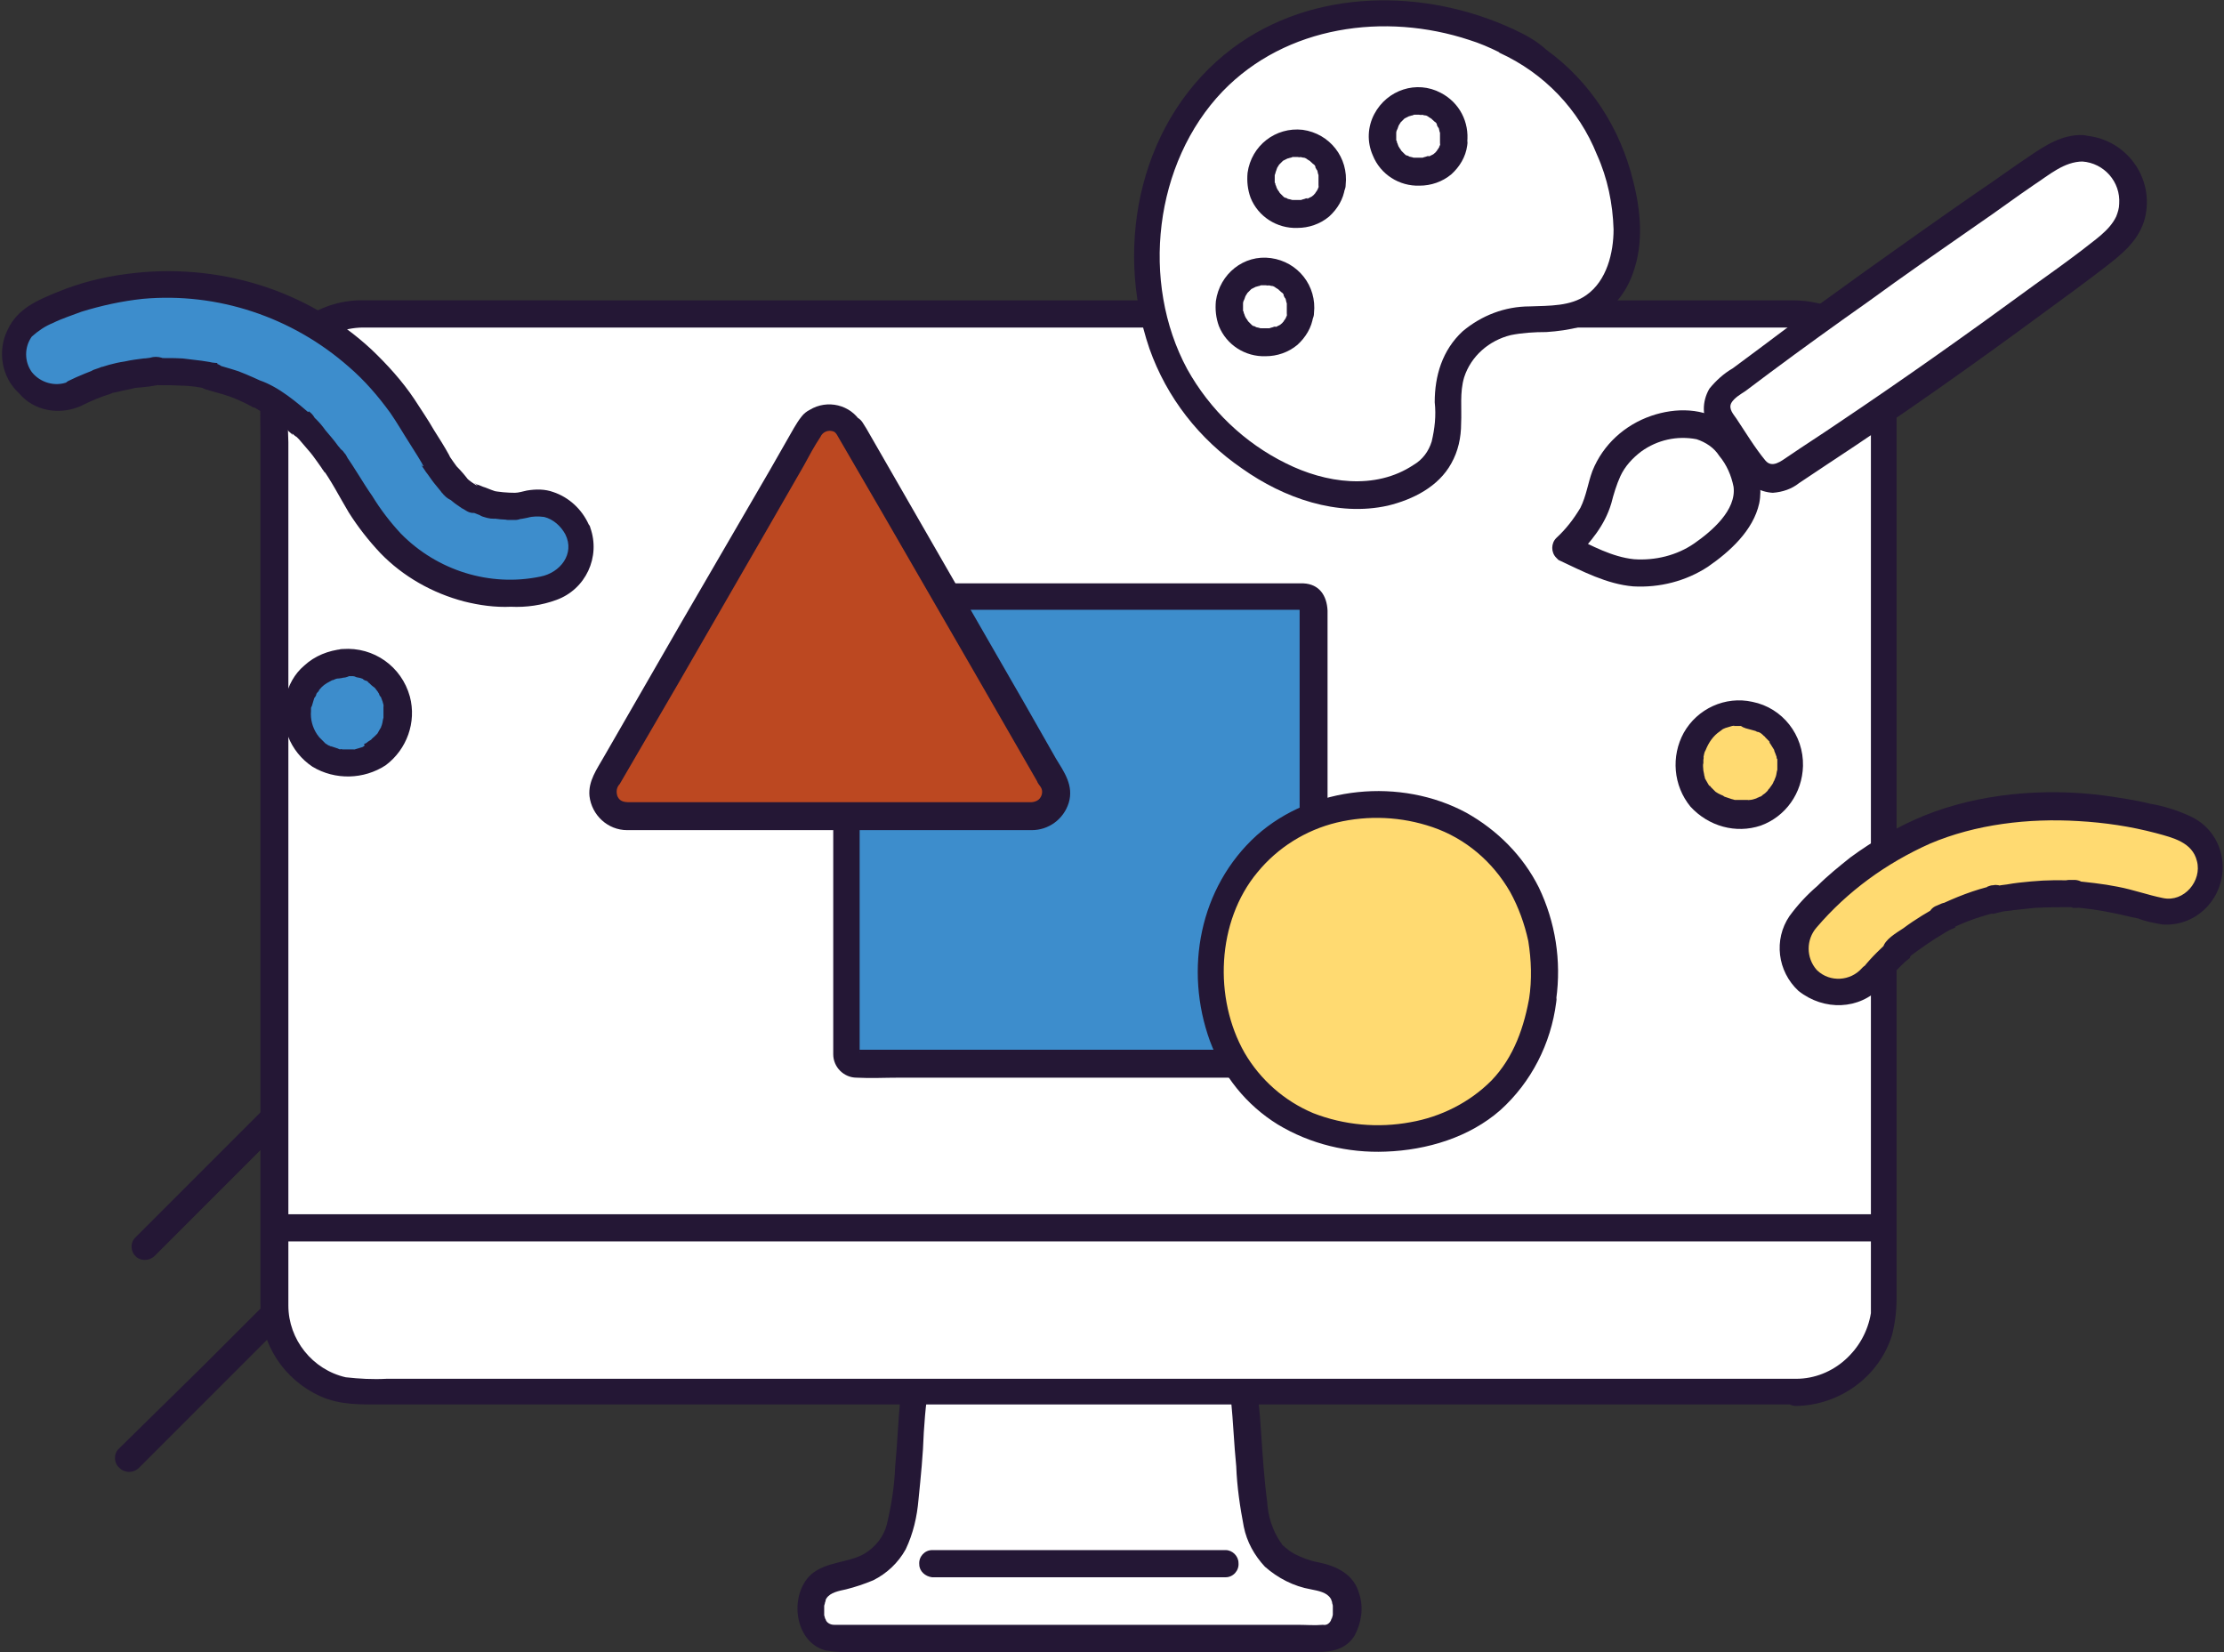 <?xml version="1.0" encoding="utf-8"?>
<!-- Generator: Adobe Illustrator 26.5.2, SVG Export Plug-In . SVG Version: 6.00 Build 0)  -->
<svg version="1.1" id="レイヤー_1" xmlns="http://www.w3.org/2000/svg" xmlns:xlink="http://www.w3.org/1999/xlink" x="0px"
	 y="0px" viewBox="0 0 294.7 218.9" style="enable-background:new 0 0 294.7 218.9;" xml:space="preserve">
<rect x="0" y="0" width="294.7" height="218.9" fill="#333333" stroke="none"/>
<style type="text/css">
	.st0{fill:#241735;}
	.st1{fill:#FFFFFF;}
	.st2{fill:#3D8DCC;}
	.st3{fill:#BC4821;}
	.st4{fill:#FFDA71;}
</style>
<g id="グループ_949" transform="translate(0.012 0)">
	<path id="パス_1461" class="st0" d="M20.4,166.5l26.2-26.2c0.7-0.7,0.6-1.9-0.1-2.5c-0.7-0.6-1.8-0.6-2.4,0l-26.2,26.2
		c-0.7,0.7-0.6,1.9,0.1,2.5C18.6,167.1,19.7,167.1,20.4,166.5z"/>
	<path id="パス_1462" class="st0" d="M18.3,194.6l40-40l11.3-11.3c0.7-0.7,0.6-1.9-0.1-2.5c-0.7-0.6-1.8-0.6-2.4,0l-40,40
		L15.7,192c-0.7,0.7-0.6,1.9,0.1,2.5C16.5,195.2,17.6,195.2,18.3,194.6L18.3,194.6z"/>
	<path id="パス_1463" class="st1" d="M118.3,217h-7.5c-4.1,0-3.5-4.8-3-6s1.6-2,3.5-2.3c6.5-1.2,8.1-4.8,8.7-11
		c0.2-2.7,0.5-4.3,0.6-7c0.1-1.7,0.2-3.6,0.5-6.2h43.7c0.3,2.6,0.4,4.5,0.5,6.2c0.1,2.7,0.4,4.3,0.6,7c0.5,6.2,2.2,9.8,8.7,11
		c1.9,0.4,3,1.1,3.5,2.3s1.2,6-3,6l-32.2,0L118.3,217z"/>
	<path id="長方形_210" class="st1" d="M51.8,41.7h182.2c8.5,0,15.4,6.9,15.4,15.4v111.9c0,8.5-6.9,15.4-15.4,15.4H51.8
		c-8.5,0-15.4-6.9-15.4-15.4V57.1C36.4,48.6,43.3,41.7,51.8,41.7z"/>
	<path id="パス_1464" class="st0" d="M238,182.7H51.2c-1.8,0.1-3.6,0-5.4-0.2c-4.4-1-7.6-5-7.6-9.5c0-0.6,0-1.2,0-1.8V58.6
		c-0.1-2.2-0.1-4.4,0.1-6.6c0.6-4.9,4.8-8.5,9.7-8.6h189.4c1.1,0,2.3,0.1,3.4,0.4c4.2,1.2,7,5,7.1,9.4c0,2.2,0,4.4,0,6.6v112
		c0,0.7,0,1.5,0,2.2C247.1,178.9,242.9,182.7,238,182.7c-2.3,0-2.3,3.6,0,3.6c5.8-0.1,11-3.9,12.7-9.4c0.4-1.6,0.6-3.2,0.6-4.8V59.8
		c0-2.2,0-4.4,0-6.6c0-5.1-2.9-9.7-7.4-12c-2-0.9-4.1-1.4-6.3-1.4H48.8c-0.5,0-1,0-1.5,0c-5.8,0.3-10.7,4.2-12.3,9.8
		c-0.7,2.6-0.5,5.6-0.5,8.3v113.1c0,0.6,0,1.2,0,1.8c0,5.3,3.1,10,7.9,12.2c2.7,1.2,5.3,1.1,8.2,1.1H238c1,0,1.8-0.9,1.7-1.9
		C239.7,183.5,238.9,182.7,238,182.7z"/>
	<path id="パス_1465" class="st0" d="M119.3,185.2c-0.3,3.1-0.4,6.1-0.7,9.2c-0.1,2.6-0.5,5.1-1.1,7.6c-0.4,1.6-1.5,3-3,3.9
		c-2.1,1.2-5,1-7,2.7c-3,2.7-2.3,9,1.9,10.1c1.3,0.2,2.7,0.3,4,0.2h6.6c13.9,0,27.8,0,41.7,0h12.9c2,0,3.8-0.4,4.9-2.2
		c0.9-1.7,1.2-3.7,0.6-5.5c-0.7-2.6-3-3.7-5.5-4.2c-1.1-0.2-2.1-0.6-3.1-1.1c-0.3-0.2-0.7-0.4-1-0.7c-0.2-0.1-0.3-0.3-0.5-0.4
		c-0.1-0.1-0.2-0.2-0.2-0.3c0,0-0.3-0.3-0.1-0.1c-1.1-1.6-1.7-3.5-1.8-5.4c-0.4-3-0.6-6.1-0.8-9.1c-0.1-1.5-0.2-3-0.4-4.5
		c0-1-0.8-1.8-1.8-1.8c-1,0-1.8,0.8-1.8,1.8c0.3,3,0.4,5.9,0.7,8.9c0.1,2.7,0.5,5.4,1,8c0.4,2,1.4,3.8,2.8,5.3
		c1.7,1.5,3.8,2.6,6.1,3c1,0.2,2.1,0.4,2.6,1.2c0.1,0.1,0.1,0.3,0.2,0.4c0-0.1-0.1-0.4-0.1-0.2c0,0.1,0.1,0.2,0.1,0.3
		c0,0.2,0.1,0.3,0.1,0.5c0,0,0,0.3,0,0c0-0.3,0,0.1,0,0.2c0,0.4,0,0.7,0,1.1c0-0.4,0,0.1-0.1,0.2c0,0.1,0,0.2-0.1,0.2
		c-0.1,0.5,0.1-0.1,0,0.1c-0.2,0.5-0.6,0.8-1.1,0.7c-1.1,0.1-2.3,0-3.4,0h-6.7c-13.5,0-26.9,0-40.4,0h-13c-0.4,0-0.9,0-1.3,0
		c-0.5,0-1-0.3-1.1-0.7c-0.1-0.2,0.1,0.2,0,0c0-0.1-0.1-0.1-0.1-0.2c0-0.1-0.1-0.3-0.1-0.4c0-0.1,0-0.3,0-0.4c0-0.2,0-0.4,0-0.6
		c0-0.1,0-0.2,0-0.3c0,0.1-0.1,0.4,0,0.1c0-0.1,0.1-0.3,0.1-0.4c0-0.1,0.1-0.2,0.1-0.4c0-0.1,0.1-0.3,0,0c-0.2,0.4,0.1-0.2,0.1-0.2
		c0.5-0.8,1.7-1,2.6-1.2c1.2-0.3,2.4-0.7,3.6-1.2c1.8-0.9,3.3-2.3,4.3-4.1c1-2.1,1.5-4.3,1.7-6.6c0.3-3,0.6-5.9,0.7-8.9
		c0.1-1.5,0.2-2.9,0.4-4.4c0-1-0.8-1.8-1.8-1.8C120.1,183.5,119.3,184.3,119.3,185.2L119.3,185.2z"/>
	<path id="パス_1466" class="st0" d="M123.5,209h38.9c1,0,1.8-0.9,1.7-1.9c0-0.9-0.8-1.7-1.7-1.7h-38.9c-1,0-1.8,0.9-1.7,1.9
		C121.8,208.2,122.6,208.9,123.5,209z"/>
	<path id="パス_1467" class="st0" d="M36.4,164.5h213.1c1,0,1.8-0.9,1.7-1.9c0-0.9-0.8-1.7-1.7-1.7H36.4c-1,0-1.8,0.9-1.7,1.9
		C34.7,163.7,35.5,164.4,36.4,164.5z"/>
	<path id="パス_1468" class="st2" d="M172.7,79h-59.3c-0.7,0-1.3,0.6-1.3,1.3v59.3c0,0.7,0.6,1.3,1.3,1.3h59.3
		c0.7,0,1.3-0.6,1.3-1.3c0,0,0,0,0,0l0,0c0-8-0.1-50.6-0.1-59.4C174,79.6,173.4,79,172.7,79C172.7,79,172.7,79,172.7,79L172.7,79z"
		/>
	<path id="パス_1469" class="st0" d="M172.7,77.3h-58.6c-0.2,0-0.4,0-0.6,0c-1.7,0-3.1,1.4-3.1,3.1c0,0.5,0,1,0,1.5v57.2
		c0,0.2,0,0.4,0,0.6c0,1.7,1.4,3.1,3.1,3.1c1.9,0.1,3.7,0,5.6,0h53.1c0.2,0,0.4,0,0.6,0c1.7,0,3.1-1.4,3.1-3.2c0.1-1.6,0-3.2,0-4.8
		c0-5.5,0-11,0-16.5c0-11.7,0-23.4,0-35.1v-2.3C175.8,78.9,174.8,77.4,172.7,77.3c-1,0-1.8,0.8-1.8,1.8c0,1,0.8,1.8,1.8,1.8
		c-0.1,0-0.7-0.3-0.5-0.5c0,0.1,0,0.2,0,0.2c0,0.1,0,0.3,0,0.4v3.8c0,2.4,0,4.8,0,7.1c0,6.2,0,12.3,0,18.5c0,6.1,0,12.1,0,18.2
		l0,6.9v3.5c0,0.1,0,0.3,0,0.4c0.1,0.7,0.2-0.7,0.5-0.3c-0.1-0.1-1.3,0-1.4,0h-56.7c-0.3,0-0.6,0-1,0c-0.4,0-0.2,0,0.2,0.2
		c0.2,0.1,0,0.4,0.1-0.1c0-0.3,0-0.7,0-1V81.6c0-0.3,0-0.7,0-1c0-0.4,0.1-0.4-0.2,0.1c-0.1,0.2-0.4,0,0.1,0.1c0.3,0,0.6,0,1,0h58
		c1-0.1,1.7-0.9,1.7-1.9C174.3,78,173.6,77.3,172.7,77.3z"/>
	<path id="パス_1470" class="st3" d="M112.6,56.9l26.9,46.5c0.9,1.5,0.4,3.4-1.1,4.3c-0.5,0.3-1,0.4-1.6,0.4H83
		c-1.7,0-3.1-1.4-3.1-3.1c0-0.6,0.1-1.1,0.4-1.6l26.9-46.5c0.9-1.5,2.8-2,4.3-1.1C111.9,56,112.3,56.4,112.6,56.9L112.6,56.9z"/>
	<path id="パス_1471" class="st0" d="M111,57.8l6.1,10.5L129,88.9l8.4,14.6c0.1,0.3,0.3,0.5,0.5,0.8c0.4,0.6,0.1,1.5-0.5,1.8
		c-0.2,0.1-0.5,0.2-0.8,0.2c-1.5,0-3,0-4.5,0H83.4c-0.7,0-1.3-0.1-1.6-0.8c-0.2-0.6-0.1-1.2,0.3-1.6l7.8-13.4l12-20.8l4.6-8
		c0.7-1.3,1.4-2.6,2.2-3.8c0.3-0.7,1.1-1,1.8-0.7C110.7,57.3,110.9,57.6,111,57.8c1.2,2,4.3,0.2,3.1-1.8c-1.4-2.4-4.5-3.1-6.8-1.7
		c-0.4,0.2-0.8,0.5-1.1,0.9c-0.4,0.5-0.7,1-1,1.5l-3.2,5.6L90.2,82.6L80,100.3c-0.9,1.6-2.1,3.2-1.9,5.2c0.3,2.5,2.4,4.5,5,4.5
		c0.5,0,1,0,1.4,0h50.6c0.5,0,1,0,1.6,0c2.2,0,4.2-1.4,4.9-3.6c0.7-2.3-0.6-4.1-1.7-5.9l-4.1-7.2l-12.2-21.2l-8.8-15.3l-0.5-0.8
		C113,54,109.9,55.8,111,57.8z"/>
	<path id="パス_1472" class="st1" d="M276,19.7c-2.4-0.1-4.1,1-5.9,2.3c-2.1,1.4-4.1,2.9-6.2,4.3c-11.7,8.2-23.5,16.5-34.8,25.1
		l-0.3,0.2c-1.3,1-1.6,2.8-0.6,4.2l4.4,6.3c0.9,1.3,2.8,1.7,4.1,0.8c11.5-7.4,22.8-15.4,33.8-23.5c3.3-2.4,6.7-4.8,9.8-7.5
		c2.9-2.5,3.2-6.9,0.7-9.8C279.7,20.7,277.9,19.8,276,19.7L276,19.7z"/>
	<path id="パス_1473" class="st0" d="M276,17.9c-2.7-0.1-4.9,1.3-7.1,2.8c-2.4,1.6-4.7,3.3-7.1,4.9c-4.9,3.4-9.7,6.8-14.6,10.3
		c-4.7,3.4-9.5,6.8-14.1,10.3c-1.2,0.9-2.3,1.7-3.5,2.6c-1.2,0.7-2.2,1.6-3.1,2.7c-1,1.7-1,3.8,0.1,5.4c1.3,2,2.7,3.9,4.1,5.9
		c0.9,1.5,2.5,2.4,4.2,2.5c1.3-0.1,2.5-0.5,3.5-1.3c1.2-0.8,2.4-1.6,3.6-2.4c9.9-6.5,19.5-13.3,29-20.3c2.6-1.9,5.2-3.8,7.8-5.8
		c2.2-1.7,4.4-3.4,5.3-6.2c1.4-4.7-1.3-9.6-6-11C277.4,18.1,276.7,18,276,17.9c-1,0-1.8,0.8-1.8,1.8c0,1,0.8,1.7,1.7,1.7l0,0
		c2.9,0.2,5.1,2.7,4.9,5.6c0,0.6-0.2,1.2-0.4,1.7c-0.9,1.9-3,3.2-4.6,4.5c-2.1,1.6-4.2,3.1-6.3,4.6c-8.6,6.3-17.2,12.4-26,18.3
		c-2.2,1.5-4.4,2.9-6.6,4.4c-0.9,0.6-2.1,1.6-3,0.5c-1.4-1.7-2.6-3.7-3.8-5.5c-0.4-0.6-1.1-1.3-0.7-2.1c0.4-0.7,1.3-1.2,1.9-1.6
		c1.1-0.8,2.1-1.6,3.2-2.4c4.3-3.2,8.6-6.3,13-9.4c4.8-3.5,9.7-6.9,14.6-10.3c2.5-1.7,4.9-3.5,7.4-5.2c2-1.3,4-3.1,6.5-3.1
		C278.3,21.6,278.3,18,276,17.9z"/>
	<path id="パス_1474" class="st1" d="M225.4,73.5c3.4-2.4,7.6-6.5,5.6-10.9c-0.6-1.6-1.6-3.1-2.8-4.4c-3.2-3.2-8.5-2.2-11.9,0.1
		c-3.2,2.2-3.8,4.8-4.5,7.4c-0.9,3.2-2,4.3-4.4,6.8c2.8,1.3,6.6,3.3,9.7,3.3C220.1,76,223,75.1,225.4,73.5z"/>
	<path id="パス_1475" class="st0" d="M226.3,75.1c2.9-2,6-4.8,6.8-8.4c0.4-2,0-4-0.9-5.8c-0.8-1.8-2-3.5-3.6-4.8
		c-2.8-2.1-6.6-2.1-9.8-1c-3.5,1.2-6.4,3.8-7.8,7.3c-0.6,1.6-0.8,3.3-1.6,4.9c-0.9,1.5-1.9,2.8-3.2,4c-0.7,0.7-0.7,1.9,0,2.6
		c0.1,0.1,0.2,0.2,0.3,0.3c3.2,1.5,6.4,3.2,9.9,3.5C219.9,77.9,223.4,77,226.3,75.1c1.9-1.3,0.1-4.4-1.8-3.1c-2.3,1.6-5.2,2.3-8,2.1
		c-2.9-0.3-5.6-1.8-8.1-3l0.4,2.8c2-2.2,3.8-4.2,4.7-7.2c0.3-1.2,0.7-2.5,1.2-3.6c0.6-1.3,1.6-2.4,2.8-3.3c2.1-1.5,4.7-2.1,7.3-1.6
		c1.2,0.4,2.3,1.1,3,2.2c1,1.2,1.6,2.6,1.9,4.1c0.4,3.1-2.9,5.9-5.2,7.5c-0.8,0.5-1.1,1.6-0.6,2.5C224.3,75.3,225.4,75.6,226.3,75.1
		z"/>
	<path id="パス_1476" class="st1" d="M199.7,5.4c-13.8-6.6-32.1-4.8-41.8,9.1c-7.3,10.5-7.2,24.4-2.5,34.3
		c5,10.7,20.7,21.4,32.4,14.7c2.6-1.4,4.2-4.1,4.2-7.1c-0.1-2,0-4,0.2-5.9c1-4.7,5.1-8.1,9.9-8.1c5.2-0.2,9.5-0.1,12.2-5.4
		c1.4-3.1,1.8-6.5,1.2-9.8C213.9,17.7,208.4,9.3,199.7,5.4"/>
	<path id="パス_1477" class="st0" d="M200.6,3.9c-11.8-5.5-26.6-5.5-37.3,2.5c-12.1,9.1-15.8,25.8-11,39.8
		c2.3,6.5,6.6,12,12.3,15.9c5.5,3.9,12.6,6.4,19.3,4.9c3.3-0.8,6.7-2.5,8.4-5.6c0.9-1.6,1.3-3.4,1.3-5.3c0.1-2-0.2-4.1,0.4-6.1
		c0.9-2.8,3.3-4.9,6.2-5.6c1.5-0.3,3.1-0.4,4.7-0.4c1.5-0.1,3-0.3,4.5-0.7c3.3-1.2,5.9-3.9,7-7.2c1.4-3.9,1-8.2,0-12.1
		c-1.7-7-5.7-13.2-11.5-17.4C203.6,5.4,202.1,4.6,200.6,3.9c-0.9-0.5-2-0.2-2.5,0.6c-0.5,0.9-0.2,1.9,0.6,2.5
		c5.9,2.7,10.5,7.5,12.9,13.5c1.4,3.1,2.1,6.5,2.2,9.9c0,3.1-0.9,6.8-3.6,8.7c-2.1,1.5-4.9,1.4-7.5,1.5c-3.3,0-6.4,1.2-8.9,3.3
		c-2.7,2.5-3.7,5.9-3.7,9.4c0.2,1.8,0,3.5-0.4,5.2c-0.4,1.3-1.2,2.4-2.4,3.1c-5.1,3.4-11.7,2.4-16.9-0.2
		c-5.5-2.7-10.1-7.1-13.1-12.5c-6.2-11.5-4.4-27.3,4.7-36.8c8.4-8.7,21.5-10.5,32.7-6.8c1.3,0.4,2.7,1,3.9,1.6
		c0.9,0.5,1.9,0.2,2.5-0.6C201.7,5.5,201.4,4.4,200.6,3.9L200.6,3.9z"/>
	<path id="パス_1478" class="st1" d="M176.7,24.5c-0.1,0.4-0.2,0.9-0.3,1.3c-0.2,0.4-0.4,0.7-0.6,1c-0.2,0.3-0.5,0.5-0.7,0.7
		c-0.3,0.2-0.6,0.4-1,0.6c-0.4,0.2-0.8,0.3-1.2,0.3c-0.5,0.1-1.1,0.1-1.6,0c-0.4-0.1-0.8-0.2-1.2-0.3c-0.4-0.2-0.7-0.4-1-0.6
		c-0.6-0.5-1-1.1-1.3-1.8c-0.2-0.4-0.3-0.8-0.3-1.3c-0.1-0.5-0.1-0.9,0-1.4c0.1-0.4,0.2-0.8,0.3-1.2c0.2-0.4,0.4-0.7,0.6-1
		c0.5-0.6,1.1-1.1,1.8-1.4c0.4-0.2,0.8-0.3,1.3-0.3c0.4,0,0.9,0,1.3,0c0.4,0.1,0.9,0.2,1.3,0.3c0.7,0.3,1.3,0.8,1.8,1.4
		c0.2,0.3,0.4,0.7,0.6,1c0.2,0.4,0.3,0.8,0.3,1.3C176.7,23.5,176.7,24,176.7,24.5z"/>
	<path id="パス_1479" class="st1" d="M172.4,41.4c-0.1,0.4-0.2,0.9-0.3,1.3c-0.2,0.4-0.4,0.7-0.6,1c-0.2,0.3-0.5,0.5-0.7,0.7
		c-0.3,0.2-0.6,0.4-1,0.6c-0.4,0.2-0.8,0.3-1.2,0.3c-0.5,0.1-1.1,0.1-1.6,0c-0.4-0.1-0.8-0.2-1.2-0.3c-0.4-0.2-0.7-0.4-1-0.6
		c-0.3-0.2-0.5-0.5-0.7-0.7c-0.2-0.3-0.4-0.7-0.6-1c-0.2-0.4-0.3-0.8-0.3-1.3c-0.1-0.5-0.1-0.9,0-1.4c0.1-0.4,0.2-0.8,0.3-1.2
		c0.2-0.4,0.4-0.7,0.6-1c0.5-0.6,1.1-1.1,1.8-1.4c0.4-0.2,0.8-0.3,1.3-0.3c0.4,0,0.9,0,1.3,0c0.4,0.1,0.9,0.2,1.3,0.3
		c0.7,0.3,1.3,0.8,1.8,1.4c0.2,0.3,0.4,0.7,0.6,1c0.2,0.4,0.3,0.8,0.3,1.3C172.4,40.4,172.4,40.9,172.4,41.4z"/>
	<path id="パス_1480" class="st1" d="M192.8,18.8c-0.1,0.4-0.2,0.9-0.3,1.3c-0.2,0.4-0.4,0.7-0.6,1c-0.2,0.3-0.5,0.5-0.7,0.7
		c-0.3,0.2-0.6,0.4-1,0.6c-0.4,0.2-0.8,0.3-1.2,0.3c-0.5,0.1-1.1,0.1-1.6,0c-0.4-0.1-0.8-0.2-1.2-0.3c-0.4-0.2-0.7-0.4-1-0.6
		c-0.3-0.2-0.5-0.5-0.7-0.7c-0.2-0.3-0.4-0.7-0.6-1c-0.2-0.4-0.3-0.8-0.3-1.3c-0.1-0.5-0.1-0.9,0-1.4c0.1-0.4,0.2-0.8,0.3-1.2
		c0.3-0.7,0.8-1.4,1.4-1.8c0.3-0.2,0.6-0.4,1-0.6c0.4-0.2,0.8-0.3,1.3-0.3c0.4,0,0.9,0,1.3,0c0.4,0.1,0.9,0.2,1.3,0.3
		c0.7,0.3,1.3,0.8,1.8,1.4c0.2,0.3,0.4,0.7,0.6,1c0.2,0.4,0.3,0.8,0.3,1.3C192.8,17.9,192.8,18.3,192.8,18.8z"/>
	<path id="パス_1481" class="st0" d="M174.9,24c0,0.2-0.1,0.4-0.1,0.6c0,0.1,0,0.2-0.1,0.2c0,0-0.1,0.4-0.1,0.2
		c0.1-0.2,0,0.1,0,0.1c-0.1,0.1-0.1,0.2-0.2,0.3s-0.1,0.2-0.2,0.3c0.1-0.2,0,0-0.1,0.1s-0.5,0.4-0.2,0.2c-0.2,0.1-0.4,0.2-0.6,0.3
		c0,0-0.3,0.1-0.1,0c0.2-0.1-0.1,0-0.2,0c-0.2,0.1-0.4,0.1-0.6,0.2c-0.3,0.1,0.3,0,0,0c-0.1,0-0.2,0-0.4,0c-0.2,0-0.4,0-0.6,0
		c-0.1,0-0.4-0.1,0,0c-0.1,0-0.2,0-0.2,0c-0.2-0.1-0.5-0.1-0.7-0.2c0.3,0.1-0.1-0.1-0.2-0.1s-0.2-0.1-0.3-0.2c-0.2-0.1,0,0,0,0
		c-0.1-0.1-0.3-0.3-0.4-0.4c-0.1-0.1-0.2-0.2,0,0c-0.1-0.1-0.1-0.2-0.2-0.3s-0.1-0.2-0.2-0.3c0-0.1-0.1-0.3,0,0
		c-0.1-0.2-0.1-0.4-0.2-0.5c0-0.1,0-0.2-0.1-0.3c-0.1-0.2,0,0,0,0.1c0-0.3,0-0.5,0-0.8c0,0,0-0.4,0-0.2c0,0.2,0-0.1,0-0.1
		c0.1-0.2,0.1-0.4,0.2-0.6c0,0,0.1-0.3,0-0.1c-0.1,0.2,0.1-0.1,0.1-0.2c0-0.1,0.1-0.1,0.1-0.2c0,0,0.3-0.4,0.1-0.2
		c0.1-0.1,0.3-0.3,0.4-0.4c0.1-0.1,0.1-0.1,0.2-0.2c-0.2,0.2,0,0,0,0c0.2-0.1,0.4-0.2,0.6-0.3c0,0-0.2,0.1,0,0
		c0.1,0,0.3-0.1,0.4-0.1c0.1,0,0.2-0.1,0.3-0.1c0,0,0.3,0,0.1,0c-0.2,0,0.1,0,0.2,0c0.1,0,0.2,0,0.3,0s0.6,0.1,0.3,0
		c0.2,0,0.4,0.1,0.6,0.1c0.1,0,0.2,0.1,0.3,0.1c-0.3-0.1,0,0,0.1,0.1c0.1,0.1,0.2,0.1,0.3,0.2c0.1,0,0.3,0.3,0.1,0.1
		c0.2,0.1,0.3,0.3,0.5,0.4c0.2,0.2,0.1,0.1,0,0c0.1,0.1,0.2,0.2,0.2,0.4c0,0.1,0.1,0.1,0.1,0.2c0.2,0.4,0-0.1,0.1,0.1
		s0.1,0.5,0.2,0.7c0,0.1,0,0.3,0,0c0,0.1,0,0.2,0,0.4c0,0.3,0,0.6,0,0.9c0,1,0.8,1.8,1.8,1.8c1,0,1.8-0.8,1.8-1.8
		c0.4-3.6-2.1-6.8-5.7-7.3c-3.6-0.4-6.8,2.1-7.3,5.7c-0.1,1.1,0,2.2,0.4,3.3c1,2.5,3.5,4.1,6.2,4c1.5,0,3-0.5,4.2-1.5
		c1.1-1,1.9-2.3,2.1-3.8c0.2-0.9-0.3-1.9-1.3-2.2C176.2,22.5,175.2,23.1,174.9,24z"/>
	<path id="パス_1482" class="st0" d="M170.7,40.9c0,0.2-0.1,0.4-0.1,0.7c0,0.1,0,0.2-0.1,0.2c0,0-0.1,0.4-0.1,0.2
		c0.1-0.2,0,0.1,0,0.1c-0.1,0.1-0.1,0.2-0.2,0.3s-0.1,0.2-0.2,0.3c0.1-0.2,0,0-0.1,0.1s-0.5,0.4-0.2,0.2c-0.2,0.1-0.4,0.2-0.6,0.3
		c0,0-0.3,0.1-0.1,0s-0.1,0-0.2,0c-0.2,0.1-0.4,0.1-0.6,0.2c-0.3,0.1,0.3,0,0,0c-0.1,0-0.2,0-0.4,0c-0.2,0-0.4,0-0.6,0
		c-0.1,0-0.4-0.1,0,0l-0.2,0c-0.2-0.1-0.5-0.1-0.7-0.2c0.3,0.1-0.1-0.1-0.2-0.1s-0.2-0.1-0.3-0.2c-0.2-0.1,0,0,0,0
		c-0.1-0.1-0.3-0.3-0.4-0.4c-0.1-0.1-0.2-0.2,0,0c-0.1-0.1-0.1-0.2-0.2-0.3s-0.1-0.2-0.2-0.3c0-0.1-0.1-0.3,0,0
		c-0.1-0.2-0.1-0.4-0.2-0.5c0-0.1,0-0.2-0.1-0.3c-0.1-0.2,0,0,0,0.1c0-0.3,0-0.5,0-0.8c0,0,0-0.4,0-0.2c0,0.2,0-0.1,0-0.1
		c0-0.2,0.1-0.4,0.2-0.6c0,0,0.1-0.3,0-0.1c-0.1,0.2,0.1-0.1,0.1-0.2c0-0.1,0.1-0.1,0.1-0.2c0,0,0.3-0.4,0.1-0.2
		c0.1-0.1,0.3-0.3,0.4-0.4c0.1-0.1,0.1-0.1,0.2-0.2c-0.2,0.2,0,0,0,0c0.2-0.1,0.4-0.2,0.6-0.3c0,0-0.2,0.1,0,0
		c0.1,0,0.3-0.1,0.4-0.1c0.1,0,0.2-0.1,0.3-0.1c0,0,0.3,0,0.1,0c-0.2,0,0.1,0,0.2,0c0.1,0,0.2,0,0.3,0s0.6,0.1,0.3,0
		c0.2,0,0.4,0.1,0.6,0.1c0.1,0,0.2,0.1,0.3,0.1c-0.3-0.1,0,0,0.1,0.1c0.1,0.1,0.2,0.1,0.3,0.2c0.1,0,0.3,0.3,0.1,0.1
		c0.2,0.1,0.3,0.3,0.5,0.4c0.2,0.2,0.1,0.1,0,0c0.1,0.1,0.2,0.2,0.2,0.4c0,0.1,0.1,0.1,0.1,0.2c0.2,0.4,0-0.1,0.1,0.1
		s0.1,0.5,0.2,0.7c0,0.1,0,0.3,0,0c0,0.1,0,0.2,0,0.4c0,0.3,0,0.6,0,0.9c0,1,0.8,1.8,1.8,1.8c1,0,1.8-0.8,1.8-1.8
		c0.4-3.6-2.1-6.8-5.7-7.3s-6.8,2.1-7.3,5.7c-0.1,1.1,0,2.2,0.4,3.3c1,2.5,3.5,4.1,6.2,4c1.5,0,3-0.5,4.2-1.5c1.1-1,1.9-2.3,2.1-3.8
		c0.2-0.9-0.3-1.9-1.3-2.2C171.9,39.4,170.9,40,170.7,40.9z"/>
	<path id="パス_1483" class="st0" d="M191,18.4c0,0.2-0.1,0.4-0.1,0.6c0,0.1,0,0.2-0.1,0.2c0,0-0.1,0.4-0.1,0.2
		c0.1-0.2,0,0.1,0,0.1c-0.1,0.1-0.1,0.2-0.2,0.3s-0.1,0.2-0.2,0.3c0.1-0.2,0,0-0.1,0.1s-0.5,0.4-0.2,0.2c-0.2,0.1-0.4,0.2-0.6,0.3
		c0,0-0.3,0.1-0.1,0c0.2-0.1-0.1,0-0.2,0c-0.2,0.1-0.4,0.1-0.6,0.2c-0.3,0.1,0.3,0,0,0c-0.1,0-0.2,0-0.4,0c-0.2,0-0.4,0-0.6,0
		c-0.1,0-0.4-0.1,0,0c-0.1,0-0.2,0-0.2,0c-0.2-0.1-0.5-0.1-0.7-0.2c0.3,0.1-0.1-0.1-0.2-0.1s-0.2-0.1-0.3-0.2c-0.2-0.1,0,0,0,0
		c-0.1-0.1-0.3-0.3-0.4-0.4c-0.1-0.1-0.2-0.2,0,0c-0.1-0.1-0.1-0.2-0.2-0.3s-0.1-0.2-0.2-0.3c0-0.1-0.1-0.3,0,0
		c-0.1-0.2-0.1-0.4-0.2-0.5c0-0.1,0-0.2-0.1-0.3c-0.1-0.2,0,0,0,0.1c0-0.3,0-0.5,0-0.8c0,0,0-0.4,0-0.2c0,0.2,0-0.1,0-0.1
		c0-0.2,0.1-0.4,0.2-0.6c0,0,0.1-0.3,0-0.1c-0.1,0.2,0.1-0.1,0.1-0.2c0-0.1,0.1-0.1,0.1-0.2c0,0,0.3-0.4,0.1-0.2
		c0.1-0.1,0.3-0.3,0.4-0.4c0.1-0.1,0.1-0.1,0.2-0.2c-0.2,0.2,0,0,0,0c0.2-0.1,0.4-0.2,0.6-0.3c0,0-0.2,0.1,0,0
		c0.1,0,0.3-0.1,0.4-0.1c0.1,0,0.2-0.1,0.3-0.1c0,0,0.3,0,0.1,0c-0.2,0,0.1,0,0.2,0c0.1,0,0.2,0,0.3,0s0.6,0.1,0.3,0
		c0.2,0,0.4,0.1,0.6,0.1c0.1,0,0.2,0.1,0.3,0.1c-0.3-0.1,0,0,0.1,0.1c0.1,0.1,0.2,0.1,0.3,0.2c0.1,0,0.3,0.3,0.1,0.1
		c0.2,0.1,0.3,0.3,0.5,0.4c0.2,0.2,0.1,0.1,0,0c0.1,0.1,0.2,0.2,0.2,0.4c0,0.1,0.1,0.1,0.1,0.2c0.2,0.4,0-0.1,0.1,0.1
		s0.1,0.5,0.2,0.7c0,0.1,0,0.3,0,0c0,0.1,0,0.2,0,0.4c0,0.3,0,0.6,0,0.9c0,1,0.8,1.8,1.8,1.8c1,0,1.8-0.8,1.8-1.8
		c0.3-2.7-1-5.3-3.5-6.6c-3.2-1.7-7.1-0.4-8.8,2.8c-0.9,1.7-1,3.7-0.2,5.5c1,2.5,3.5,4.1,6.2,4c1.5,0,3-0.5,4.2-1.5
		c1.1-1,1.9-2.3,2.1-3.8c0.2-0.9-0.3-1.9-1.3-2.2C192.3,16.8,191.3,17.4,191,18.4z"/>
	<path id="パス_1484" class="st4" d="M204.4,132.3c-0.3,2.1-0.9,4.1-1.6,6c-0.7,1.7-1.6,3.2-2.7,4.7c-1,1.2-2.1,2.4-3.4,3.4
		c-1.4,1-3,1.9-4.6,2.6c-1.9,0.7-3.8,1.2-5.8,1.6c-2.5,0.3-5,0.3-7.4,0c-2-0.3-3.9-0.8-5.8-1.5c-1.7-0.7-3.2-1.7-4.7-2.7
		c-1.3-1-2.5-2.2-3.5-3.5c-1.1-1.5-2-3.1-2.8-4.8c-0.7-1.9-1.3-3.9-1.6-5.9c-0.3-2.2-0.3-4.4-0.1-6.6c0.3-2,0.8-4,1.6-5.9
		c0.8-1.7,1.7-3.3,2.8-4.8c2.2-2.9,5.1-5.1,8.5-6.5c1.9-0.8,3.9-1.3,6-1.6c2.1-0.2,4.2-0.2,6.3,0c2,0.3,4,0.8,5.9,1.6
		c3.3,1.4,6.3,3.6,8.5,6.5c1.1,1.5,2,3.1,2.8,4.8c0.7,1.9,1.3,3.9,1.6,5.9C204.7,127.7,204.7,130,204.4,132.3z"/>
	<path id="パス_1485" class="st0" d="M202.7,131.8c-0.7,4.2-2.1,8.3-5.1,11.4c-2.9,2.9-6.7,4.8-10.7,5.5
		c-4.3,0.8-8.8,0.4-12.9-1.2c-3.8-1.6-7-4.4-9.1-8c-4.1-7.2-3.7-17.4,1.7-23.9c2.7-3.3,6.4-5.6,10.5-6.6c4.2-1,8.6-0.8,12.7,0.6
		c4.4,1.5,8,4.6,10.3,8.6c1.1,2,1.9,4.2,2.4,6.5c0.4,2.5,0.5,5.1,0.1,7.7c0,1,0.8,1.8,1.8,1.8c1,0,1.8-0.8,1.8-1.8
		c0.7-5.1-0.1-10.2-2.3-14.8c-2.1-4.2-5.5-7.6-9.6-9.9c-8.7-4.7-20.4-3.6-27.8,3c-7.6,6.9-9.6,17.8-6.2,27.2c1.7,4.6,4.8,8.5,9,11.1
		c4.3,2.6,9.3,3.8,14.3,3.6c5.5-0.2,11.1-1.9,15.2-5.5c4.1-3.7,6.7-8.8,7.4-14.3c0.2-0.9-0.3-1.9-1.3-2.2
		C203.9,130.3,203,130.8,202.7,131.8z"/>
	<path id="パス_1486" class="st2" d="M45.4,87.8c-3.6,0.3-6.3,3.4-6,7c0,0.1,0,0.1,0,0.2c0.2,3.5,3.2,6.3,6.7,6.1c0,0,0,0,0,0
		c0.2,0,0.4,0,0.6-0.1c3.5-0.2,6.2-3.2,6-6.6c0-0.2,0-0.5-0.1-0.7c-0.3-3.6-3.5-6.2-7-5.9c0,0,0,0,0,0
		C45.5,87.8,45.5,87.8,45.4,87.8z"/>
	<path id="パス_1487" class="st2" d="M10,52.2c1.1-0.5,2.2-1,3.3-1.5l0.4-0.1c0.6-0.2,0.5-0.2-0.3,0.1c0.2-0.1,0.5-0.2,0.8-0.2
		c0.6-0.2,1.3-0.3,2-0.5c1.2-0.3,2.4-0.5,3.6-0.6c0.3,0,0.7-0.1,1-0.1c0.9-0.1-1.5,0-0.1,0c0.7,0,1.3,0,2,0c1.2,0,2.4,0.1,3.6,0.3
		c0.7,0,1.3,0.1,2,0.4c-0.1,0-1.4-0.3-0.3-0.1c0.4,0.1,0.7,0.2,1.1,0.3c1.1,0.3,2.2,0.7,3.2,1.1c0.6,0.2,1.2,0.5,1.7,0.8
		c0.2,0.1,0.4,0.2,0.7,0.3c-1.4-0.6-0.3-0.2,0,0c1,0.6,1.9,1.2,2.9,1.8c0.5,0.4,1,0.7,1.5,1.1c0.2,0.2,0.4,0.3,0.6,0.5
		c0.1,0.1,0.3,0.2,0.4,0.4c0.3,0.3,0.2,0.2-0.4-0.4c0.4,0.2,1,1,1.3,1.3c0.3,0.4,0.7,0.7,1,1.1c0.8,1,1.6,2,2.3,3
		c0.6,0.8-0.1-0.1-0.1-0.2c0.2,0.3,0.4,0.7,0.6,1c0.3,0.5,0.5,0.9,0.8,1.4c0.9,1.4,1.7,2.9,2.7,4.3c1.5,2.4,3.4,4.5,5.6,6.3
		c5.2,4,12,5.6,18.4,4.1c2.9-0.7,5.3-3.6,4.6-6.7c-0.7-2.9-3.6-5.3-6.7-4.6c-0.6,0.1-1.2,0.2-1.8,0.3c-0.2,0-0.5,0-0.7,0.1l0.8,0
		c-0.2,0-0.4,0-0.6,0c-0.6,0-1.1,0-1.7-0.1c-0.2,0-0.5-0.1-0.7-0.1s-0.5-0.1-0.7-0.1c0.8,0.2,1,0.2,0.6,0.1
		c-1.1-0.4-2.2-0.8-3.3-1.3c0-0.1,1.3,0.7,0.3,0.1c-0.2-0.1-0.4-0.3-0.6-0.4c-0.6-0.4-1.1-0.8-1.6-1.2c-0.6-0.5,1,1,0.1,0.1
		c-0.2-0.2-0.4-0.4-0.5-0.6c-0.4-0.5-0.8-1-1.2-1.5c-0.4-0.5-0.7-1-1-1.4c-0.5-0.7,0.7,1.2,0.1,0.1c-0.2-0.3-0.4-0.7-0.6-1
		c-1.4-2.5-3-4.9-4.6-7.2c-6.7-8.8-17-14.2-28-14.8c-6.6-0.3-13.2,1-19.2,4c-2.7,1.3-4.2,4.9-2.7,7.7C3.7,52.3,7.1,53.5,10,52.2z"/>
	<path id="パス_1488" class="st0" d="M45.4,86c-1.9,0.2-3.7,0.9-5.1,2.2c-1.3,1.1-2.1,2.6-2.5,4.3c-0.8,3.5,0.6,7.1,3.6,9.1
		c3,1.8,6.8,1.7,9.7-0.2c2.8-2.1,4.1-5.7,3.2-9.1C53.2,88.3,49.5,85.7,45.4,86c-1,0-1.8,0.8-1.8,1.8c0,1,0.8,1.8,1.8,1.8
		c0.4,0,0.8,0,1.1,0c0.1,0,0.2,0,0.4,0c-0.4,0,0.2,0,0.2,0.1c0.3,0.1,0.6,0.1,0.8,0.2c0.5,0.2-0.2-0.2,0.2,0.1
		c0.1,0.1,0.3,0.2,0.4,0.2s0.3,0.2,0.4,0.3c-0.1,0-0.2-0.2,0,0c0.2,0.2,0.4,0.4,0.7,0.6c0.1,0.1,0.3,0.3,0.1,0.1
		c0.1,0.1,0.2,0.3,0.3,0.4c0.1,0.1,0.1,0.2,0.2,0.3c0,0.1,0.3,0.7,0.2,0.3c0.1,0.3,0.2,0.5,0.3,0.8c0,0.1,0.1,0.3,0.1,0.4
		c0,0.1,0.1,0.5,0,0.1c0,0.3,0,0.6,0,0.9c0,0.2,0,0.3,0,0.5c0,0.1,0,0.2,0,0.3c0-0.2,0-0.2,0-0.1c-0.1,0.3-0.1,0.6-0.2,0.9
		c0,0.1-0.1,0.2-0.1,0.3c-0.2,0.5,0.2-0.3-0.1,0.2c-0.1,0.2-0.3,0.5-0.4,0.7c-0.2,0.4,0.2-0.2-0.1,0.1c-0.1,0.1-0.2,0.2-0.3,0.3
		c-0.1,0.1-0.6,0.5-0.3,0.3c-0.2,0.2-0.5,0.3-0.7,0.5c-0.1,0.1-0.2,0.1-0.4,0.2C48.5,98.8,48,99,48,99c-0.3,0.1-0.7,0.2-1,0.3
		c-0.5,0.1,0.2,0-0.2,0c-0.1,0-0.3,0-0.5,0c-0.3,0-0.6,0-0.9,0c0,0-0.6-0.1-0.2,0c-0.1,0-0.3,0-0.4-0.1c-0.3-0.1-0.6-0.2-0.9-0.3
		c-0.3-0.1,0.3,0.2-0.1,0c-0.1-0.1-0.3-0.1-0.4-0.2c-0.1-0.1-0.2-0.1-0.3-0.2c-0.4-0.3,0.2,0.2-0.1-0.1c-0.2-0.2-0.4-0.4-0.6-0.6
		c0,0-0.4-0.4-0.1-0.1c-0.1-0.1-0.2-0.3-0.3-0.4c-0.6-0.9-0.9-2-0.8-3.1c0-0.1,0-0.3,0-0.4s0-0.1,0,0.1c0-0.1,0-0.2,0.1-0.3
		c0.1-0.3,0.2-0.7,0.3-1c0.2-0.5-0.2,0.3,0.1-0.2c0.1-0.1,0.2-0.3,0.2-0.4s0.2-0.3,0.3-0.4c0.3-0.4-0.2,0.2,0.1-0.2
		c0.4-0.5,0.8-0.8,1.4-1.1c0.2-0.1,0.3-0.2,0.5-0.2c-0.3,0.1,0.2-0.1,0.2-0.1c0.2-0.1,0.4-0.1,0.5-0.1c0.1,0,0.7-0.1,0.5-0.1
		c1,0,1.8-0.8,1.8-1.8C47.2,86.9,46.4,86.1,45.4,86z"/>
	<path id="パス_1489" class="st0" d="M10.9,53.7c1.2-0.6,2.4-1.1,3.7-1.5c0.9-0.3,1.5-1.3,1.3-2.2c-0.3-0.9-1.2-1.5-2.2-1.3
		c-0.2,0.1-0.4,0.1-0.7,0.2l1.4,3.3c0.2-0.1,0.9-0.2,1.3-0.3c0.7-0.2,1.5-0.3,2.2-0.5c1.2-0.1,2.4-0.2,3.5-0.5
		c1-0.3,1.5-1.3,1.2-2.3c-0.2-0.6-0.6-1-1.2-1.2c-1-0.3-2.1,0-2.8,0.9c-0.5,0.9-0.2,2,0.7,2.5c0.3,0.1,0.6,0.2,0.9,0.2
		c1.2,0.1,2.5,0,3.7,0.1c1.3,0,2.6,0.2,3.9,0.5l1-3.5C28.4,48.1,28,48,27.5,48c-2.1,0-2.3,2.8-0.5,3.5c1.1,0.4,2.2,0.6,3.3,1
		c1.2,0.4,2.3,1,3.4,1.5l1.4-3.3c-0.1,0-0.8-0.4-0.3-0.1l-1.4,3.3c0.3,0.1-0.4-0.2,0,0c0.1,0.1,0.2,0.1,0.3,0.1
		c0.7,0.4,1.5,0.9,2.2,1.3c1,0.7,2.1,1.5,3,2.3c0.7,0.7,1.9,0.7,2.6-0.1c0.3-0.3,0.5-0.8,0.5-1.2c-0.1-0.7-0.5-1.4-1.1-1.8l-2.2,2.8
		c0.3,0.3,0.6,0.6,0.9,0.9c0.4,0.5,0.8,0.9,1.2,1.4c0.9,1,1.6,2.2,2.4,3.2c1.3,1.6,3.8-0.4,2.8-2.2c-0.1-0.2-0.2-0.4-0.4-0.6
		c-0.5-0.8-1.6-1.1-2.5-0.6c-0.8,0.5-1.1,1.6-0.6,2.4c1.4,1.9,2.5,4.1,3.7,6.1c1.2,1.9,2.6,3.7,4.2,5.4c3,3.1,6.9,5.3,11.1,6.4
		c2,0.5,4.1,0.8,6.2,0.7c2,0.1,4.1-0.2,6-0.9c3.9-1.4,5.9-5.7,4.5-9.6c0-0.1-0.1-0.3-0.2-0.4c-0.9-2-2.6-3.6-4.7-4.3
		c-1.1-0.4-2.3-0.4-3.5-0.2c-0.5,0.1-1.1,0.3-1.6,0.3c-0.4,0-0.8,0.1-1.2,0.1c-1.9,0.5-1.6,3.6,0.5,3.5l0.8,0c2.3-0.1,2.3-3.6,0-3.6
		c-1.1,0-2.2-0.1-3.2-0.3c-2.2-0.4-3.2,2.9-1,3.5c0.6,0.2,1.2,0.3,1.8,0.2c1-0.3,1.5-1.3,1.2-2.3c-0.2-0.6-0.6-1-1.2-1.2
		c-0.6-0.2-1.1-0.4-1.6-0.6c-0.4-0.1-0.7-0.3-1.1-0.4c-0.1-0.1-0.3-0.1-0.4-0.2c0.5,0.2,0.2,0.1,0.1,0l0.6,0.6l0,0L62,67.5h0
		l-0.9-0.2c0.2,0.1,0.4,0.2,0.7,0.4c2,1.2,3.7-1.9,1.8-3.1c-0.5-0.3-1-0.6-1.5-1c-0.5-0.5-1-0.9-1.6-1.1c-1-0.2-2,0.4-2.2,1.3
		c-0.1,0.4,0,0.9,0.2,1.3c0.4,0.8,1.2,1.3,2.1,1.4c1,0,1.8-0.8,1.8-1.8c0-0.3-0.1-0.6-0.2-0.9c-0.5-0.7-1.1-1.4-1.7-2
		c-0.6-0.8-1.1-1.6-1.7-2.4c-1.2-1.4-3.5,0.1-3,1.7c0.1,0.4,0.3,0.7,0.6,1c0.5,0.9,1.7,1.1,2.5,0.6c0,0,0,0,0,0
		c0.1-0.1,0.2-0.1,0.3-0.2l0,0c0.6-0.6,0.7-1.5,0.3-2.2c-0.6-1.1-1.3-2.2-2-3.3c-0.8-1.4-1.7-2.7-2.6-4.1c-1.6-2.4-3.6-4.6-5.7-6.6
		c-4.2-3.9-9.3-6.8-14.7-8.5c-5.7-1.8-11.8-2.3-17.7-1.5c-3.2,0.4-6.3,1.2-9.2,2.4c-2.7,1.1-5.3,2.2-6.6,5c-1.4,2.8-0.8,6.3,1.5,8.4
		C4.5,54.5,8,55.1,10.9,53.7c0.8-0.5,1.1-1.6,0.6-2.5c-0.5-0.8-1.6-1.1-2.5-0.6c-1.7,0.7-3.7,0.1-4.8-1.3c-1-1.4-1-3.3,0-4.7
		C5.1,43.8,6,43.2,7,42.8c1.2-0.6,2.5-1,3.8-1.5c2.6-0.8,5.3-1.4,8.1-1.7c9.9-0.9,19.8,2.4,27.3,9c2.1,1.8,3.9,3.9,5.5,6.1
		c0.9,1.3,1.7,2.7,2.6,4.1c0.7,1.1,1.4,2.2,2,3.3l0.3-2.2l0,0l2.8,0.4C59,60,58.8,59.4,59,60.1l-3,1.7c-0.6-0.7,0.3,0.5,0.4,0.7
		c0.4,0.5,0.7,1,1.1,1.5c0.3,0.4,0.6,0.7,0.9,1.1c0.1,0.2,0.3,0.3,0.4,0.5s0.3,0.5,0,0l1.5-2.7h0l0.9,0.2c0.6,0.4,0.2,0.2,0.1,0
		c-0.2-0.2-0.2-0.4,0.1,0.1l-2,2.6c-0.7-0.4-0.8-0.5-0.4-0.1c0.2,0.1,0.4,0.3,0.5,0.4c0.3,0.2,0.6,0.5,0.9,0.7
		c0.4,0.3,0.8,0.5,1.3,0.8l1.8-3.1c-0.5-0.3-1-0.5-1.6-0.6c-1.5-0.1-2.1,1.6-1.5,2.7c0.4,0.8,1.7,1.1,2.5,1.4
		c0.7,0.3,1.4,0.5,2.1,0.7v-3.5H66c-0.3-0.1-0.5-0.1-0.8-0.2l-1,3.5c1.4,0.3,2.8,0.4,4.2,0.4v-3.6l-0.8,0l0.5,3.5
		c-0.4,0.1,0.3,0,0.4,0c0.5,0,0.9-0.1,1.4-0.2c0.7-0.2,1.4-0.2,2.2-0.1c1.2,0.3,2.2,1.2,2.8,2.3c1.3,2.6-0.7,5.1-3.3,5.6
		c-6.7,1.4-13.7-0.8-18.5-5.7c-1.4-1.5-2.7-3.2-3.8-5C48.1,64,47,62,45.7,60.2L42.6,62c0.1,0.2,0.3,0.4,0.4,0.6l2.8-2.2
		c0.5,0.6-0.3-0.4-0.4-0.5c-0.2-0.3-0.4-0.6-0.6-0.8c-0.5-0.7-1.1-1.4-1.7-2.1c-0.7-1-1.6-1.9-2.6-2.6c-1.7-0.9-3.7,1.4-2.2,2.8
		c0.2,0.2,0.4,0.3,0.5,0.5l-0.5-1.3l0,0l3.1-1.3c-2.1-1.8-4.4-3.8-7-4.7c-1.9-0.7-3.2,2.3-1.4,3.3c0.4,0.2,0.8,0.3,1.1,0.5
		c1.9,0.8,3.2-2.4,1.4-3.3c-1.3-0.6-2.6-1.2-3.9-1.7c-1.2-0.4-2.4-0.7-3.6-1.1l-0.5,3.5c-0.8,0,0,0,0.3,0.1c1,0.3,1.9-0.3,2.2-1.3
		c0.2-0.9-0.3-1.9-1.3-2.2c-0.6-0.2-1.3-0.3-2-0.4c-0.8-0.1-1.6-0.2-2.5-0.3c-1.4-0.1-2.7,0-4.1-0.1l1.5,2.7l0,0L20.7,51
		c-0.4,0.1-0.4,0.1-0.1,0c0.3-0.1,0.6,0.2-0.1-0.1v-3.5c0.7-0.2-0.2,0-0.4,0c-0.4,0-0.7,0.1-1.1,0.1c-0.8,0.1-1.6,0.2-2.5,0.4
		c-1.4,0.2-2.7,0.6-4.1,1.1c-1.9,0.8-0.5,3.9,1.4,3.3c0.2-0.1,0.4-0.1,0.7-0.2l-1-3.5c-1.5,0.6-3.1,1.2-4.5,1.9
		c-0.8,0.5-1.1,1.6-0.6,2.5C9,53.9,10.1,54.2,10.9,53.7z"/>
	<path id="パス_1490" class="st4" d="M231.7,94.7c-3.5-0.7-7,1.5-7.7,5c0,0,0,0,0,0c0,0.1,0,0.1,0,0.2c-0.8,3.4,1.3,6.9,4.7,7.8
		c0.2,0,0.4,0.1,0.6,0.1c3.4,0.8,6.8-1.3,7.7-4.7c0.1-0.2,0.1-0.5,0.1-0.7c0.7-3.5-1.5-7-5.1-7.7C231.8,94.7,231.8,94.7,231.7,94.7z
		"/>
	<path id="パス_1491" class="st4" d="M248,129.5c0.6-0.7,1.3-1.4,2-2.1c0.3-0.3,0.6-0.6,0.9-0.9c0.2-0.2,0.4-0.3,0.6-0.5
		c0.5-0.4,0.4-0.3-0.3,0.2c-0.1-0.2,1.8-1.5,2-1.6c0.7-0.5,1.4-1,2.1-1.5c0.7-0.5,1.5-0.9,2.2-1.3c0.2-0.1,0.4-0.2,0.6-0.3
		c-0.8,0.4-0.9,0.4-0.3,0.2c0.3-0.2,0.7-0.3,1-0.5c1.6-0.7,3.3-1.3,5-1.7c0.2,0,0.4-0.1,0.5-0.1c0.6-0.1,0.5-0.1-0.4,0.1
		c0.6-0.2,1.1-0.3,1.7-0.3c1-0.2,2-0.3,3-0.4c2-0.2,4.1-0.2,6.1-0.1c0.7,0,0.6,0-0.3,0c0.2,0,0.4,0,0.7,0c0.5,0,1,0.1,1.5,0.1
		c1,0.1,2,0.3,3,0.4c2.1,0.4,4.3,0.9,6.3,1.6c1.5,0.3,3.1,0,4.3-0.9c1.3-0.9,2.1-2.2,2.4-3.7c0.5-3.4-1.5-5.8-4.6-6.8
		c-9.2-2.9-18.9-3.1-28.3-0.8c-8.1,2.1-15.2,7.2-20.7,13.4c-2.1,2.4-1.9,6.1,0.6,8.2C242.2,132.2,245.9,131.9,248,129.5L248,129.5z"
		/>
	<path id="パス_1492" class="st0" d="M232.2,93c-3.6-0.8-7.3,0.9-9.1,4.1c-1.7,3.1-1.4,7,0.9,9.8c2.4,2.6,6,3.6,9.3,2.5
		c3.3-1.2,5.5-4.3,5.6-7.9C239,97.4,236.2,93.8,232.2,93c-0.9-0.2-1.9,0.3-2.2,1.3c-0.3,1,0.3,1.9,1.3,2.2c0.4,0.1,0.7,0.2,1.1,0.3
		c0,0,0.3,0.1,0.1,0c0.2,0.1,0.3,0.2,0.5,0.2c0.3,0.1,0.5,0.3,0.7,0.5c-0.3-0.2,0.2,0.1,0.2,0.2c0.1,0.1,0.2,0.2,0.4,0.4
		c0,0,0.4,0.4,0.1,0.2c0.1,0.1,0.1,0.2,0.2,0.3c0.2,0.3,0.3,0.5,0.5,0.8c0.1,0.3-0.1-0.4,0,0.1c0.1,0.2,0.1,0.3,0.2,0.5
		c0,0.1,0.1,0.2,0.1,0.3s0,0.2,0.1,0.3c0-0.2,0-0.2,0,0c0,0.3,0,0.6,0,0.9c0,0.1,0,0.3,0,0.4c0,0.3,0.1-0.4,0,0.1
		c-0.1,0.3-0.1,0.6-0.2,0.9c-0.1,0.2-0.1,0.3-0.2,0.5c-0.1,0.2-0.1,0.2,0,0c0,0.1-0.1,0.1-0.1,0.2c-0.1,0.3-0.3,0.5-0.5,0.8
		c0,0.1-0.2,0.3,0,0c-0.1,0.1-0.2,0.2-0.3,0.4c-0.2,0.2-0.4,0.4-0.6,0.5c0.3-0.3-0.1,0.1-0.1,0.1c-0.1,0.1-0.3,0.2-0.4,0.2
		c-0.1,0.1-0.3,0.1-0.4,0.2c0.3-0.1,0.1,0,0,0c-0.3,0.1-0.6,0.2-0.9,0.2c-0.1,0-0.4,0.1-0.1,0c-0.2,0-0.3,0-0.5,0
		c-0.4,0-0.7,0-1.1,0c0.3,0-0.1,0-0.2,0c-0.1,0-0.3-0.1-0.4-0.1c-0.3-0.1-0.6-0.2-0.9-0.3c-0.5-0.2,0.3,0.2-0.2-0.1
		c-0.1-0.1-0.2-0.1-0.4-0.2s-0.2-0.1-0.4-0.2c-0.1-0.1-0.2-0.1-0.3-0.2c0.1,0.1,0.1,0.1,0,0c-0.2-0.2-0.4-0.4-0.6-0.6
		c-0.1-0.1-0.1-0.2-0.2-0.2c0.2,0.3-0.1-0.1-0.1-0.1c-0.1-0.2-0.3-0.5-0.4-0.7c-0.2-0.4,0.1,0.3-0.1-0.2c0-0.2-0.1-0.3-0.1-0.5
		c0-0.1-0.2-0.9-0.1-0.5c0-0.3-0.1-0.7,0-1c0-0.1,0-0.2,0-0.4c0,0,0.1-0.6,0-0.3c0.1-0.4,0.1-0.7,0.3-1c0.4-1,1-1.9,1.9-2.5
		c0.1-0.1,0.3-0.2,0.4-0.3c0,0,0.5-0.2,0.2-0.1c0.3-0.1,0.7-0.2,1-0.3c0,0,0.6-0.1,0.2,0c0.2,0,0.4,0,0.5,0s0.4,0,0.6,0
		c0.1,0,0.3,0,0.4,0c-0.2,0-0.1,0,0.1,0c0.9,0.2,1.9-0.3,2.2-1.3C233.7,94.2,233.1,93.3,232.2,93z"/>
	<path id="パス_1493" class="st0" d="M249.2,130.8c1.2-1.3,2.4-2.6,3.7-3.8c1.7-1.6-0.8-4-2.5-2.5c-0.2,0.2-0.4,0.3-0.6,0.5l3,1.7
		c0,0.1-0.6,0.7-0.3,0.5c0.1-0.1,0.2-0.1,0.2-0.2c0.1-0.1,0.2-0.1,0.4-0.3c0.4-0.3,0.7-0.5,1.1-0.8c1.5-1.1,3.1-2.1,4.7-3
		c2-1.1,0.2-4.1-1.8-3.1c-0.2,0.1-0.5,0.2-0.7,0.3c-2,1.1-0.2,4.1,1.8,3.1c2.2-1.1,4.5-1.9,6.8-2.4c0.9-0.3,1.5-1.2,1.3-2.2
		c-0.3-0.9-1.3-1.5-2.2-1.3c-0.3,0-0.5,0.1-0.8,0.2l1.4,3.3c0.1,0,0.4,0,0.6,0c0.5-0.1,1-0.1,1.5-0.2c0.9-0.1,1.9-0.2,2.8-0.3
		c1.8-0.1,3.6-0.1,5.4-0.1c2.3,0.1,2.3-3.4,0-3.6c-0.2,0-0.5,0-0.7,0c-2.3-0.1-2.3,3.4,0,3.6c1.9,0.1,3.9,0.4,5.8,0.8
		c1.1,0.2,2.1,0.5,3.2,0.7c1,0.4,2.1,0.6,3.2,0.8c4.2,0.3,7.7-2.9,8-7.1c0.2-3-1.4-5.9-4.2-7.2c-1.7-0.8-3.6-1.4-5.4-1.7
		c-2-0.5-4.1-0.8-6.2-1.1c-7.8-1-16.4-0.3-23.8,2.7c-3.4,1.4-6.7,3.3-9.7,5.5c-1.5,1.2-3,2.4-4.4,3.8c-1.4,1.2-2.6,2.5-3.7,4
		c-2.1,3.1-1.6,7.3,1.2,9.9C241.7,134,246.4,133.8,249.2,130.8c1.6-1.7-1-4.2-2.5-2.5c-1.5,1.7-4.2,1.9-5.9,0.3c0,0-0.1-0.1-0.1-0.1
		c-1.4-1.6-1.4-4,0-5.6c4.1-4.8,9.2-8.5,15-11.1c6.1-2.6,13.1-3.4,19.7-3c3.5,0.2,6.9,0.7,10.3,1.6c2.2,0.6,4.8,1.2,5.4,3.7
		c0.7,2.6-1.7,5.5-4.5,4.9c-2-0.4-3.9-1.1-6-1.5c-2-0.4-4-0.6-6-0.8v3.6c0.2,0,0.5,0,0.7,0v-3.6c-2.1-0.1-4.1-0.1-6.2,0.1
		c-1.1,0.1-2.1,0.2-3.2,0.4c-1,0.1-1.9,0.3-2.8,0.6c-0.8,0.5-1.1,1.4-0.7,2.2c0.4,0.8,1.2,1.3,2.1,1c0.3-0.1,0.5-0.1,0.8-0.2l-1-3.5
		c-2.7,0.6-5.2,1.6-7.7,2.8l1.8,3.1c0.2-0.1,0.5-0.2,0.7-0.3l-1.8-3.1c-1.8,1-3.5,2-5.1,3.2c-0.9,0.6-2.5,1.5-2.7,2.6
		c-0.2,1,0.4,1.9,1.3,2.2c0.6,0.1,1.2,0,1.7-0.4c0.2-0.2,0.4-0.3,0.6-0.5l-2.5-2.5c-1.3,1.2-2.6,2.4-3.7,3.8
		C245.2,130,247.7,132.5,249.2,130.8z"/>
</g>
</svg>
